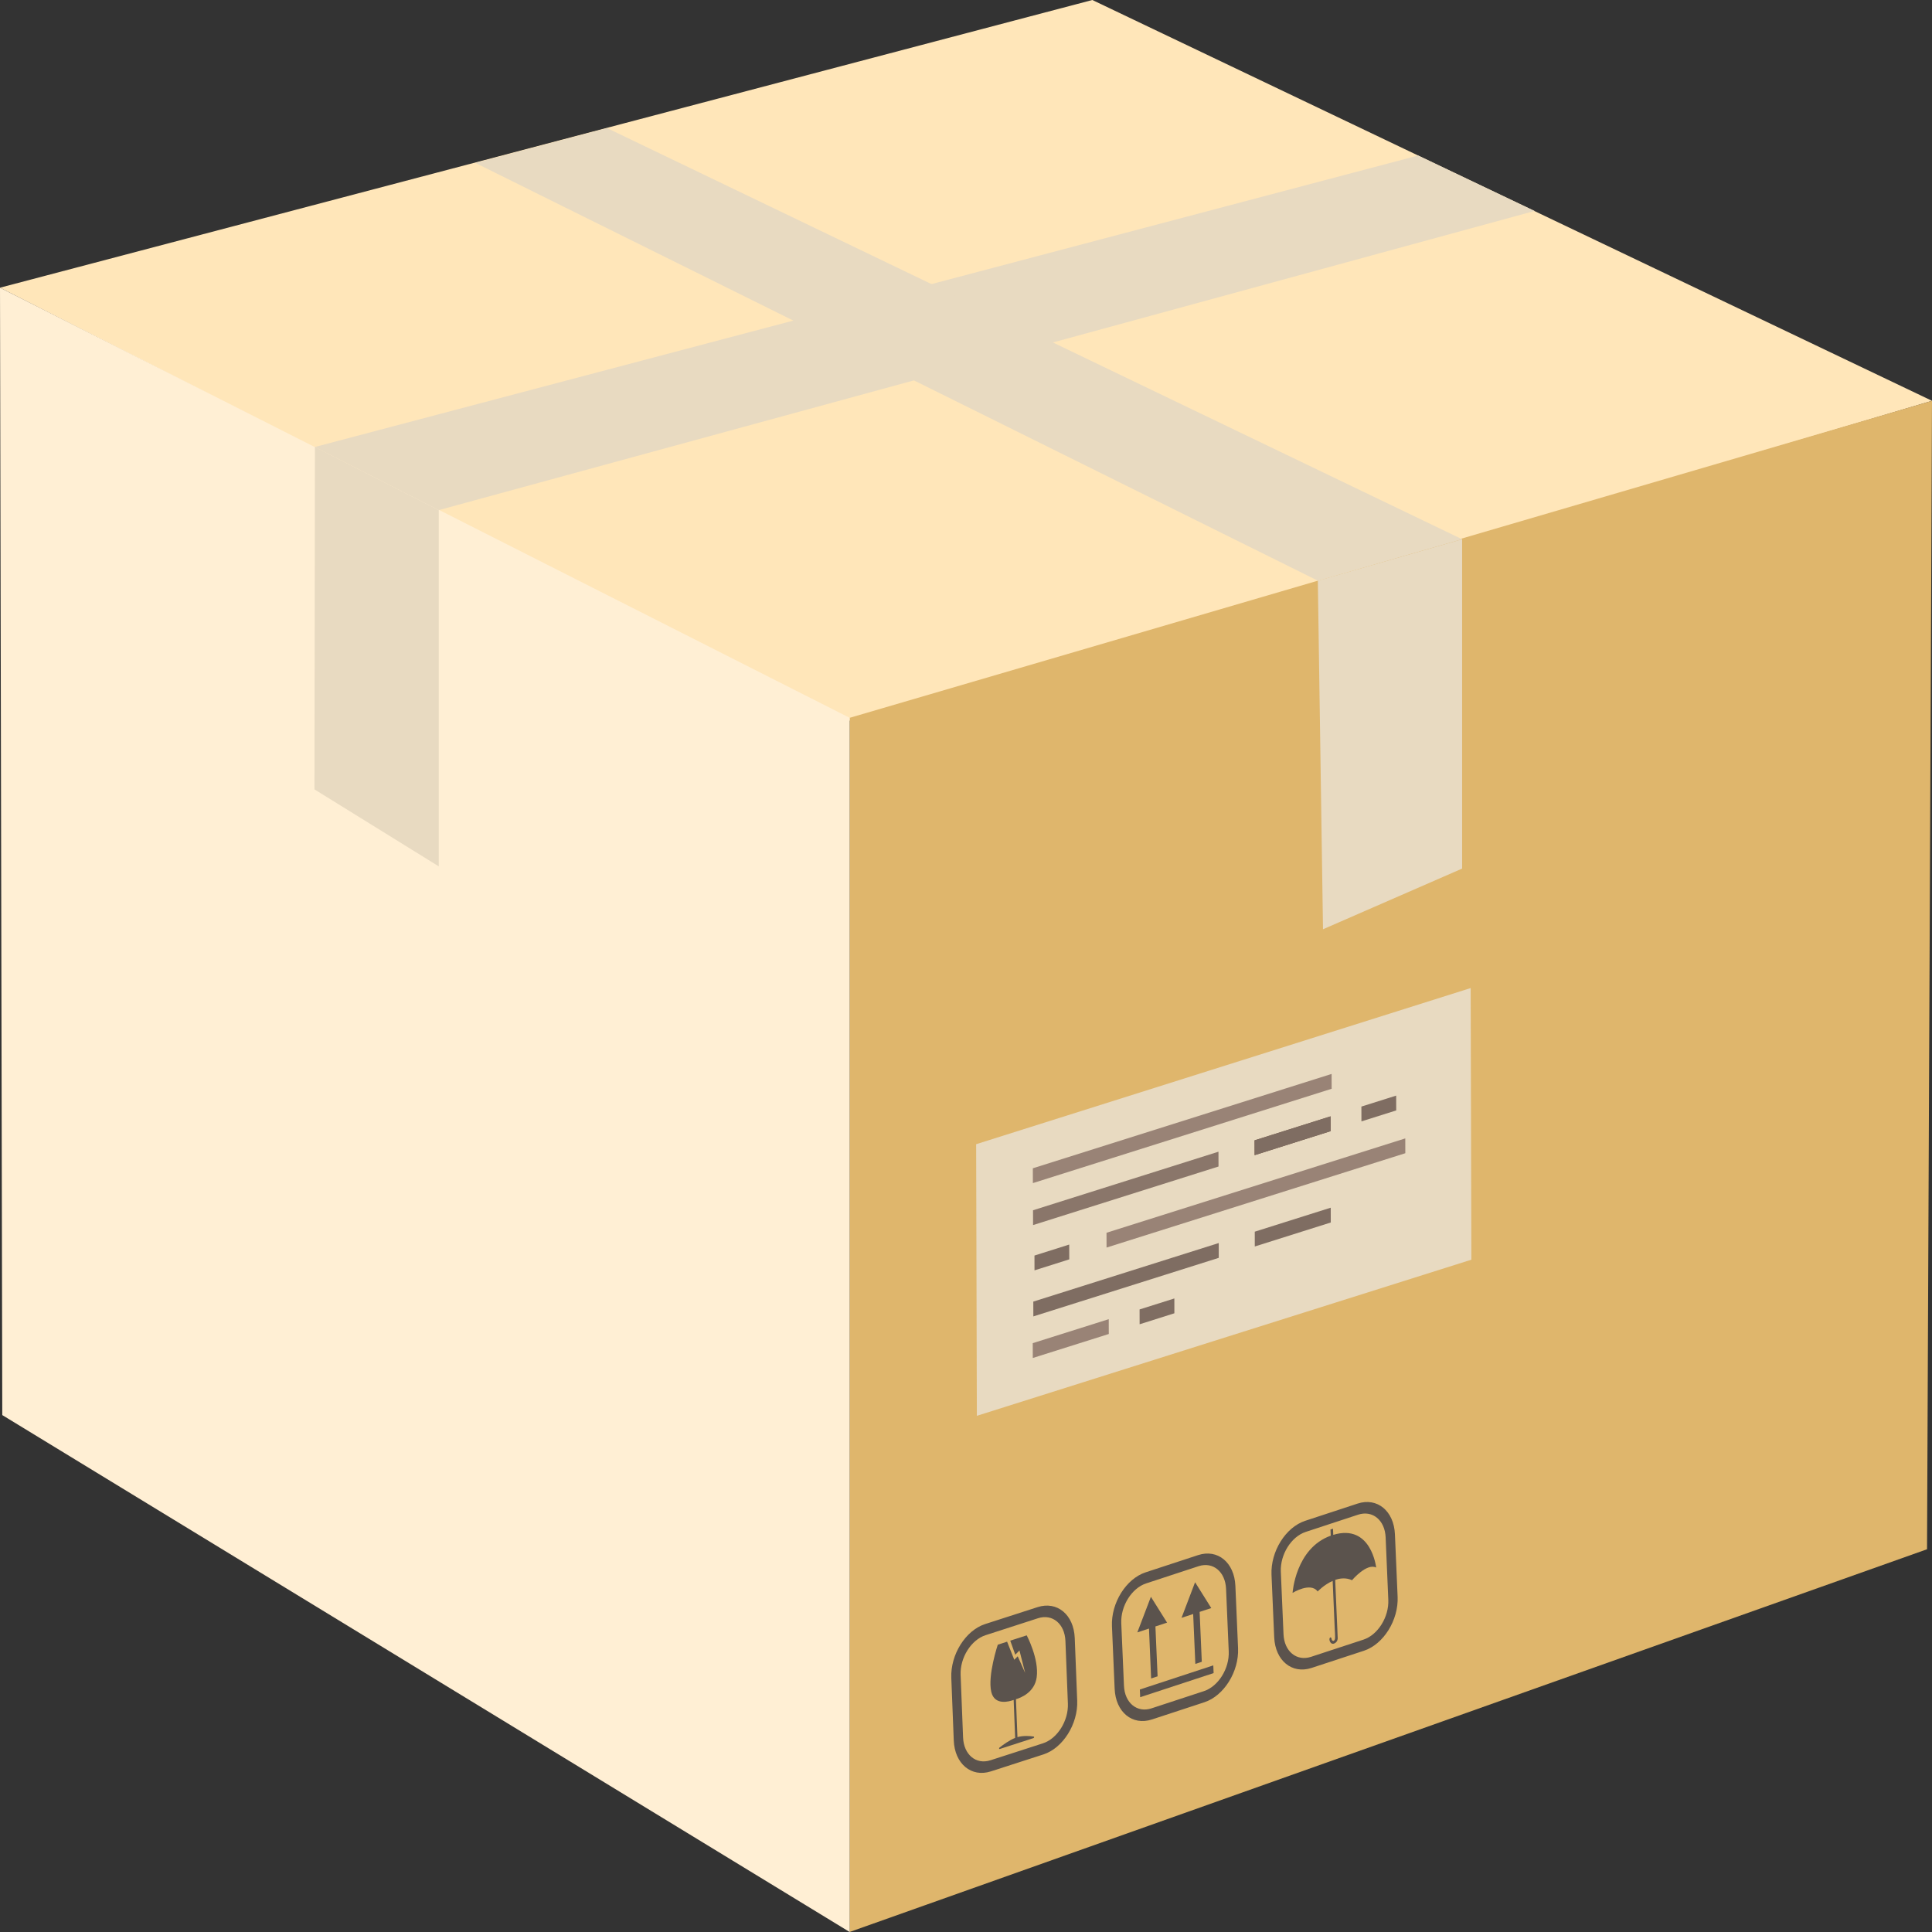 <svg width="84" height="84" viewBox="0 0 84 84" fill="none" xmlns="http://www.w3.org/2000/svg">
<rect x="0" y="0" width="84" height="84" fill="#333333" stroke="none"/>
<path d="M47.493 0L84 17.426L37.027 31.375L0 12.508L47.493 0Z" fill="#FFE6B9"/>
<path d="M83.784 67.359L36.941 83.999V31.21L84 17.426L83.784 67.359Z" fill="#DFB66C"/>
<path d="M0 12.508L0.099 61.525L36.942 84V31.21L0 12.508Z" fill="#FFEFD4"/>
<path d="M13.691 19.434L61.659 6.762L66.722 9.172L19.075 22.179L13.691 19.434Z" fill="#E8DAC1"/>
<path d="M20.668 7.083L57.297 25.247L63.571 23.445L26.395 5.57L20.668 7.083Z" fill="#E8DAC1"/>
<path d="M57.297 25.247L63.571 23.445V37.764L57.522 40.403L57.297 25.247Z" fill="#E8DAC1"/>
<path d="M13.693 19.434L19.077 22.179V37.668L13.672 34.321L13.693 19.434Z" fill="#E8DAC1"/>
<path d="M57.968 66.733L57.957 66.465L57.846 66.501L57.858 66.769C56.322 67.319 56.199 69.256 56.199 69.256C56.199 69.256 56.983 68.77 57.289 69.195C57.289 69.195 57.566 68.9 57.942 68.735L58.032 70.826C58.032 70.826 58.057 71.154 58.044 71.243C58.023 71.381 57.91 71.369 57.893 71.255C57.879 71.159 57.813 71.178 57.803 71.259C57.792 71.34 57.867 71.526 58.019 71.453C58.172 71.38 58.161 71.224 58.161 71.224L58.143 70.79L58.052 68.691C58.279 68.613 58.534 68.59 58.783 68.705C58.783 68.705 59.422 67.947 59.833 68.154C59.833 68.154 59.624 66.233 57.968 66.733Z" fill="#5B534D"/>
<path d="M60.649 66.707C60.605 65.692 59.878 65.094 59.026 65.373L56.748 66.122C55.897 66.401 55.239 67.454 55.283 68.469L55.4 71.185C55.444 72.2 56.172 72.798 57.023 72.519L59.302 71.771C60.153 71.491 60.81 70.438 60.766 69.424L60.649 66.707ZM59.281 71.288L57.002 72.036C56.374 72.242 55.837 71.801 55.805 71.052L55.688 68.336C55.656 67.587 56.141 66.811 56.769 66.605L59.047 65.856C59.675 65.65 60.212 66.092 60.245 66.84L60.361 69.557C60.393 70.305 59.909 71.082 59.281 71.288Z" fill="#5B534D"/>
<path d="M50.049 72.977L50.33 72.884L50.236 70.715L50.742 70.549L50.039 69.426L49.449 70.974L49.956 70.807L50.049 72.977Z" fill="#5B534D"/>
<path d="M49.559 73.457L49.573 73.791L52.766 72.743L52.752 72.408L49.559 73.457Z" fill="#5B534D"/>
<path d="M51.371 70.341L51.877 70.174L51.971 72.344L52.252 72.252L52.158 70.082L52.664 69.916L51.96 68.793L51.371 70.341Z" fill="#5B534D"/>
<path d="M52.089 67.614L49.81 68.362C48.959 68.641 48.302 69.694 48.346 70.709L48.463 73.426C48.506 74.441 49.234 75.039 50.085 74.759L52.364 74.011C53.215 73.732 53.872 72.679 53.829 71.664L53.712 68.947C53.668 67.932 52.94 67.334 52.089 67.614ZM52.343 73.528L50.065 74.276C49.437 74.482 48.9 74.041 48.868 73.292L48.751 70.576C48.719 69.827 49.203 69.051 49.831 68.844L52.11 68.096C52.737 67.89 53.274 68.332 53.307 69.08L53.423 71.797C53.456 72.545 52.971 73.322 52.343 73.528Z" fill="#5B534D"/>
<path d="M44.014 71.304L44.008 71.306L43.924 71.333L44.142 71.943L44.325 71.76L44.571 72.734L44.249 72.012L44.099 72.164L43.787 71.377L43.382 71.508C43.382 71.508 42.933 72.85 43.099 73.56C43.243 74.174 43.898 73.975 44.072 73.91L44.137 75.561C43.886 75.66 43.612 75.859 43.455 75.983C43.427 76.005 43.437 76.053 43.468 76.043L44.935 75.569C44.966 75.559 44.972 75.506 44.944 75.502C44.784 75.477 44.497 75.453 44.237 75.527L44.172 73.879C44.372 73.82 44.985 73.589 45.074 72.922C45.182 72.124 44.64 71.102 44.64 71.102L44.014 71.304Z" fill="#5B534D"/>
<path d="M45.112 69.875L42.833 70.611C41.981 70.886 41.321 71.936 41.361 72.952L41.468 75.672C41.508 76.688 42.233 77.291 43.084 77.016L45.364 76.28C46.215 76.005 46.875 74.955 46.835 73.939L46.728 71.219C46.688 70.203 45.964 69.6 45.112 69.875ZM46.43 74.07C46.459 74.819 45.972 75.594 45.344 75.797L43.065 76.533C42.437 76.736 41.902 76.291 41.873 75.542L41.766 72.821C41.737 72.072 42.224 71.297 42.852 71.095L45.131 70.358C45.759 70.156 46.294 70.6 46.323 71.35L46.43 74.07Z" fill="#5B534D"/>
<path d="M63.973 54.769L42.472 61.557L42.441 49.748L63.942 42.959L63.973 54.769Z" fill="#E8DAC1"/>
<path d="M57.898 47.338L44.908 51.439L44.906 50.795L57.896 46.693L57.898 47.338Z" fill="#998376"/>
<path d="M61.101 50.14L48.111 54.242L48.109 53.598L61.099 49.496L61.101 50.14Z" fill="#998376"/>
<path d="M52.979 50.718L44.916 53.264L44.914 52.62L52.977 50.074L52.979 50.718Z" fill="#8A766A"/>
<path d="M57.852 49.181L54.549 50.224L54.547 49.58L57.85 48.537L57.852 49.181Z" fill="#6D5041"/>
<path d="M57.852 49.181L54.549 50.224L54.547 49.58L57.85 48.537L57.852 49.181Z" fill="#7F6D62"/>
<path d="M52.99 54.689L44.928 57.235L44.926 56.591L52.989 54.045L52.99 54.689Z" fill="#7F6D62"/>
<path d="M57.86 53.152L54.556 54.195L54.555 53.551L57.858 52.508L57.86 53.152Z" fill="#7F6D62"/>
<path d="M60.705 48.279L59.193 48.756L59.191 48.112L60.703 47.635L60.705 48.279Z" fill="#7F6D62"/>
<path d="M48.208 58L44.904 59.043L44.902 58.398L48.206 57.355L48.208 58Z" fill="#998376"/>
<path d="M51.06 57.099L49.549 57.577L49.547 56.932L51.059 56.455L51.06 57.099Z" fill="#7F6D62"/>
<path d="M46.49 54.755L44.978 55.233L44.977 54.589L46.488 54.111L46.49 54.755Z" fill="#7F6D62"/>
</svg>
